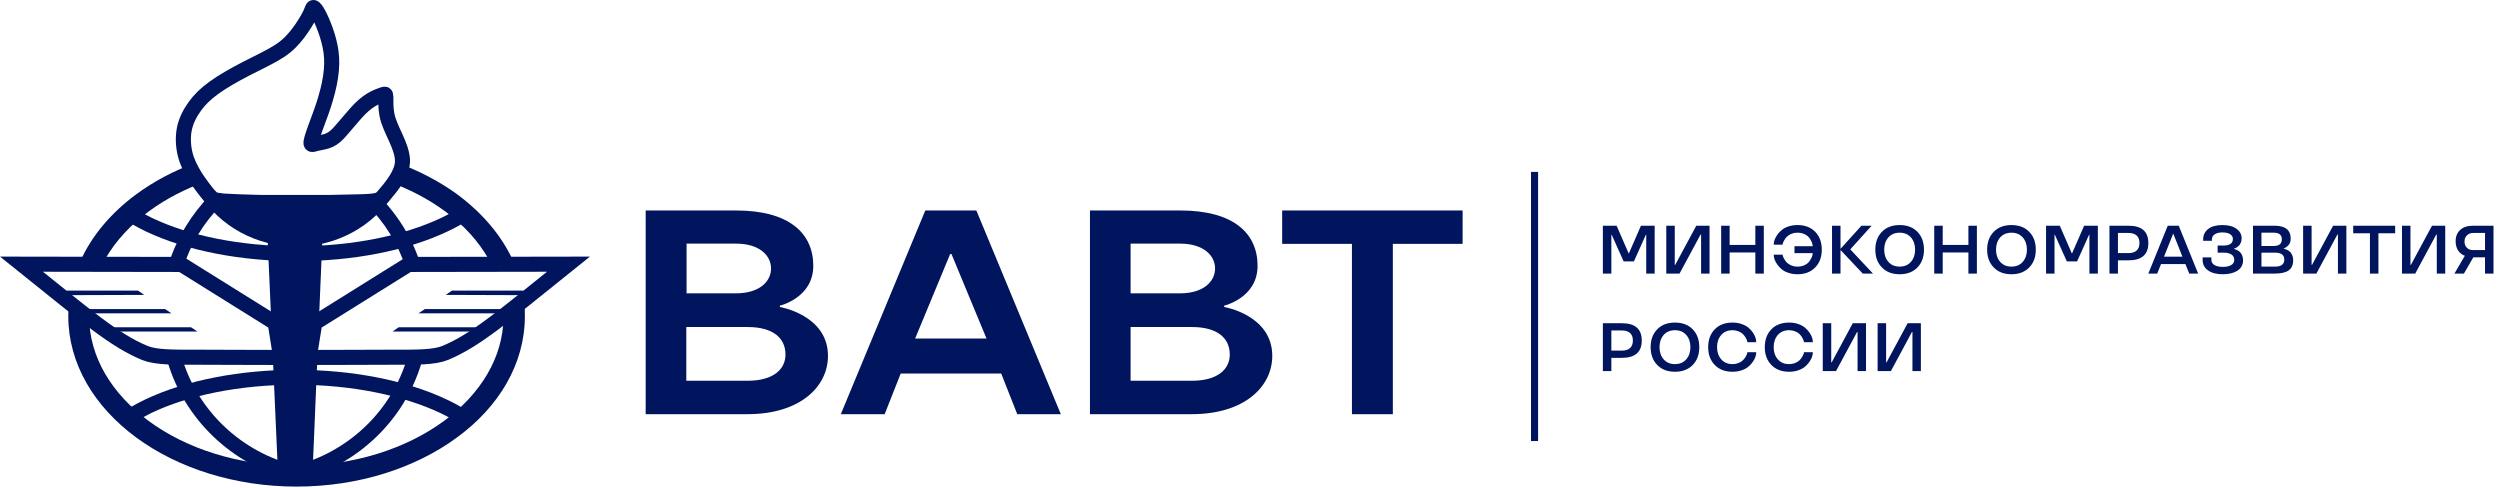 <?xml version="1.0" encoding="UTF-8"?> <svg xmlns="http://www.w3.org/2000/svg" width="1205" height="235" viewBox="0 0 1205 235" fill="none"><path d="M772.582 108.798H779.211L785.002 122.118H785.131L790.938 108.798H797.55V131.867H793.48V113.157H793.303L787.544 125.995H782.605L776.83 113.157H776.669V131.867H772.582V108.798ZM819.928 113.029H819.687L809.536 131.867H803.149V108.798H807.235V127.652H807.46L817.612 108.798H823.999V131.867H819.928V113.029ZM850.157 131.867H846.071V121.684H833.683V131.867H829.597V108.798H833.683V118.064H846.071V108.798H850.157V131.867ZM873.709 122.022H864.942V118.659H873.709C873.709 117.544 873.2 116.251 872.181 114.782C871.656 114.042 870.894 113.42 869.897 112.916C868.867 112.412 867.714 112.16 866.438 112.16C865.151 112.16 863.998 112.417 862.979 112.932C861.949 113.468 861.188 114.08 860.695 114.766C859.708 116.15 859.214 117.206 859.214 117.935H854.935C854.935 116.391 855.493 114.825 856.608 113.238C857.198 112.369 857.922 111.581 858.78 110.873C859.627 110.165 860.711 109.591 862.03 109.151C863.36 108.701 864.808 108.476 866.373 108.476C869.956 108.476 872.809 109.559 874.932 111.725C877.045 113.903 878.101 116.772 878.101 120.332C878.101 123.882 877.04 126.746 874.916 128.923C872.792 131.1 869.945 132.189 866.373 132.189C864.829 132.189 863.387 131.964 862.046 131.513C860.716 131.084 859.627 130.51 858.78 129.792C857.922 129.084 857.198 128.296 856.608 127.427C855.493 125.861 854.935 124.301 854.935 122.745H859.214C859.214 123.057 859.338 123.496 859.584 124.065C859.842 124.622 860.212 125.234 860.695 125.899C861.188 126.596 861.949 127.207 862.979 127.733C863.987 128.247 865.14 128.505 866.438 128.505C867.714 128.505 868.867 128.253 869.897 127.749C870.894 127.255 871.656 126.633 872.181 125.883C873.2 124.435 873.709 123.148 873.709 122.022ZM897.213 108.798H902.12L891.84 120.204L902.78 131.867H897.841L887.127 120.493V131.867H883.04V108.798H887.127V119.946L897.213 108.798ZM924.192 111.725C926.305 113.903 927.362 116.772 927.362 120.332C927.362 123.882 926.305 126.746 924.192 128.923C922.069 131.1 919.216 132.189 915.634 132.189C912.052 132.189 909.204 131.1 907.091 128.923C904.968 126.746 903.906 123.882 903.906 120.332C903.906 116.761 904.968 113.892 907.091 111.725C909.193 109.559 912.041 108.476 915.634 108.476C919.216 108.476 922.069 109.559 924.192 111.725ZM921.088 126.188C922.417 124.665 923.082 122.713 923.082 120.332C923.082 117.951 922.417 115.994 921.088 114.46C919.747 112.927 917.929 112.16 915.634 112.16C913.339 112.16 911.521 112.927 910.18 114.46C908.85 115.994 908.185 117.951 908.185 120.332C908.185 122.713 908.85 124.665 910.18 126.188C911.521 127.733 913.339 128.505 915.634 128.505C917.929 128.505 919.747 127.733 921.088 126.188ZM952.861 131.867H948.774V121.684H936.387V131.867H932.301V108.798H936.387V118.064H948.774V108.798H952.861V131.867ZM978.086 111.725C980.199 113.903 981.255 116.772 981.255 120.332C981.255 123.882 980.199 126.746 978.086 128.923C975.962 131.1 973.11 132.189 969.527 132.189C965.945 132.189 963.098 131.1 960.985 128.923C958.861 126.746 957.8 123.882 957.8 120.332C957.8 116.761 958.861 113.892 960.985 111.725C963.087 109.559 965.935 108.476 969.527 108.476C973.11 108.476 975.962 109.559 978.086 111.725ZM974.981 126.188C976.311 124.665 976.976 122.713 976.976 120.332C976.976 117.951 976.311 115.994 974.981 114.46C973.641 112.927 971.823 112.16 969.527 112.16C967.232 112.16 965.414 112.927 964.074 114.46C962.744 115.994 962.079 117.951 962.079 120.332C962.079 122.713 962.744 124.665 964.074 126.188C965.414 127.733 967.232 128.505 969.527 128.505C971.823 128.505 973.641 127.733 974.981 126.188ZM986.194 108.798H992.822L998.614 122.118H998.743L1004.55 108.798H1011.16V131.867H1007.09V113.157H1006.92L1001.16 125.995H996.217L990.441 113.157H990.281V131.867H986.194V108.798ZM1025.95 125.48H1020.85V131.867H1016.76V108.798H1025.95C1032.32 108.798 1035.5 111.575 1035.5 117.131C1035.5 122.697 1032.32 125.48 1025.95 125.48ZM1029.87 120.751C1030.77 119.925 1031.22 118.718 1031.22 117.131C1031.22 115.544 1030.77 114.342 1029.87 113.527C1028.96 112.701 1027.65 112.289 1025.95 112.289H1020.85V121.989H1025.95C1027.65 121.989 1028.96 121.576 1029.87 120.751ZM1044.85 108.798H1050.16L1059.51 131.867H1055.23L1053.38 127.282H1041.62L1039.77 131.867H1035.49L1044.85 108.798ZM1043.06 123.727H1051.93L1047.58 112.755H1047.42L1043.06 123.727ZM1061.66 125.239V124.065H1065.88V125.239C1065.88 126.301 1066.36 127.132 1067.34 127.733C1068.32 128.333 1069.67 128.634 1071.41 128.634C1073.16 128.634 1074.51 128.339 1075.46 127.749C1076.43 127.159 1076.91 126.322 1076.91 125.239C1076.91 124.124 1076.47 123.271 1075.58 122.681C1074.69 122.081 1073.4 121.78 1071.72 121.78H1068.9V118.354H1071.67C1074.72 118.354 1076.25 117.303 1076.25 115.2C1076.25 114.246 1075.82 113.479 1074.95 112.9C1074.08 112.321 1072.84 112.031 1071.22 112.031C1069.64 112.031 1068.4 112.337 1067.49 112.948C1066.58 113.549 1066.13 114.385 1066.13 115.458V116.053H1061.92V115.426C1061.92 113.323 1062.73 111.634 1064.36 110.358C1065.98 109.103 1068.27 108.476 1071.22 108.476C1074.09 108.476 1076.35 109.076 1078.01 110.278C1079.65 111.479 1080.47 113.007 1080.47 114.863C1080.47 115.581 1080.34 116.257 1080.1 116.89C1079.86 117.522 1079.56 118.016 1079.2 118.37C1078.44 119.099 1077.78 119.533 1077.22 119.673L1076.85 119.801V120.011C1077.32 120.118 1077.82 120.306 1078.34 120.574C1078.83 120.82 1079.27 121.126 1079.66 121.491C1080.08 121.877 1080.44 122.429 1080.73 123.148C1081.01 123.856 1081.16 124.622 1081.16 125.448C1081.16 127.583 1080.27 129.24 1078.51 130.419C1076.71 131.599 1074.35 132.189 1071.41 132.189C1068.36 132.189 1065.98 131.567 1064.25 130.323C1062.52 129.079 1061.66 127.384 1061.66 125.239ZM1105.31 125.384C1105.31 127.625 1104.59 129.266 1103.17 130.307C1101.74 131.347 1099.5 131.867 1096.44 131.867H1085.94V108.798H1096.38C1101.54 108.798 1104.12 110.889 1104.13 115.072C1104.13 115.726 1104.02 116.343 1103.79 116.922C1103.57 117.501 1103.29 117.957 1102.94 118.289C1102.28 118.954 1101.67 119.394 1101.12 119.608L1100.77 119.705V119.882C1100.89 119.893 1101.05 119.925 1101.27 119.978C1101.45 120.021 1101.81 120.166 1102.35 120.413C1102.84 120.649 1103.3 120.949 1103.73 121.314C1104.11 121.646 1104.47 122.188 1104.82 122.939C1105.15 123.657 1105.31 124.472 1105.31 125.384ZM1090.02 128.505H1096.56C1099.54 128.505 1101.03 127.384 1101.03 125.143C1101.03 122.901 1099.54 121.78 1096.56 121.78H1090.02V128.505ZM1090.02 118.563H1095.93C1098.53 118.563 1099.84 117.496 1099.84 115.361C1099.84 113.227 1098.53 112.16 1095.93 112.16H1090.02V118.563ZM1126.88 113.029H1126.64L1116.49 131.867H1110.1V108.798H1114.19V127.652H1114.41L1124.56 108.798H1130.95V131.867H1126.88V113.029ZM1142.31 112.433H1134.25V108.798H1154.47V112.433H1146.4V131.867H1142.31V112.433ZM1174.53 113.029H1174.29L1164.14 131.867H1157.75V108.798H1161.84V127.652H1162.06L1172.22 108.798H1178.6V131.867H1174.53V113.029ZM1201.87 131.867H1197.78V124.033H1192.15L1187.6 131.867H1183.04L1188.06 123.26C1187.99 123.282 1187.8 123.228 1187.52 123.099C1187.23 122.971 1186.84 122.735 1186.37 122.392C1185.9 122.048 1185.48 121.646 1185.12 121.185C1184.69 120.67 1184.33 119.978 1184.04 119.11C1183.75 118.23 1183.61 117.297 1183.61 116.31C1183.61 113.983 1184.35 112.149 1185.83 110.808C1187.3 109.468 1189.35 108.798 1192 108.798H1201.87V131.867ZM1187.89 116.407C1187.89 117.64 1188.26 118.632 1189 119.383C1189.74 120.145 1190.68 120.525 1191.84 120.525H1197.78V112.289H1192C1190.85 112.289 1189.87 112.669 1189.08 113.431C1188.28 114.203 1187.89 115.195 1187.89 116.407ZM781.769 172.48H776.669V178.867H772.582V155.798H781.769C788.139 155.798 791.325 158.575 791.325 164.131C791.325 169.697 788.139 172.48 781.769 172.48ZM785.694 167.751C786.595 166.925 787.045 165.718 787.045 164.131C787.045 162.544 786.595 161.342 785.694 160.527C784.782 159.701 783.474 159.289 781.769 159.289H776.669V168.989H781.769C783.474 168.989 784.782 168.576 785.694 167.751ZM815.89 158.725C818.003 160.903 819.06 163.772 819.06 167.332C819.06 170.882 818.003 173.746 815.89 175.923C813.767 178.1 810.914 179.189 807.332 179.189C803.75 179.189 800.902 178.1 798.789 175.923C796.666 173.746 795.604 170.882 795.604 167.332C795.604 163.761 796.666 160.892 798.789 158.725C800.891 156.559 803.739 155.476 807.332 155.476C810.914 155.476 813.767 156.559 815.89 158.725ZM812.785 173.188C814.115 171.665 814.78 169.713 814.78 167.332C814.78 164.951 814.115 162.994 812.785 161.46C811.445 159.927 809.627 159.16 807.332 159.16C805.037 159.16 803.219 159.927 801.878 161.46C800.548 162.994 799.883 164.951 799.883 167.332C799.883 169.713 800.548 171.665 801.878 173.188C803.219 174.733 805.037 175.505 807.332 175.505C809.627 175.505 811.445 174.733 812.785 173.188ZM826.524 175.923C824.401 173.746 823.339 170.882 823.339 167.332C823.339 163.761 824.401 160.892 826.524 158.725C828.626 156.559 831.474 155.476 835.067 155.476C836.611 155.476 838.054 155.701 839.394 156.151C840.703 156.591 841.792 157.165 842.66 157.873C843.497 158.57 844.226 159.358 844.848 160.238C845.953 161.825 846.505 163.391 846.505 164.935H842.226C842.258 164.614 842.07 164.04 841.663 163.214C841.266 162.388 840.719 161.637 840.022 160.962C839.475 160.436 838.762 160.007 837.882 159.675C837.013 159.331 836.075 159.16 835.067 159.16C832.782 159.16 830.97 159.927 829.629 161.46C828.289 163.015 827.618 164.973 827.618 167.332C827.618 169.703 828.289 171.655 829.629 173.188C830.959 174.733 832.772 175.505 835.067 175.505C836.075 175.505 837.013 175.339 837.882 175.006C838.762 174.663 839.475 174.229 840.022 173.703C840.537 173.188 840.966 172.657 841.309 172.11C841.92 171.102 842.226 170.314 842.226 169.745H846.505C846.505 171.29 845.953 172.85 844.848 174.427C844.226 175.306 843.497 176.095 842.66 176.792C841.792 177.51 840.708 178.084 839.411 178.513C838.081 178.964 836.633 179.189 835.067 179.189C831.485 179.189 828.637 178.1 826.524 175.923ZM853.809 175.923C851.685 173.746 850.624 170.882 850.624 167.332C850.624 163.761 851.685 160.892 853.809 158.725C855.911 156.559 858.759 155.476 862.352 155.476C863.896 155.476 865.338 155.701 866.679 156.151C867.988 156.591 869.076 157.165 869.945 157.873C870.781 158.57 871.511 159.358 872.133 160.238C873.238 161.825 873.79 163.391 873.79 164.935H869.511C869.543 164.614 869.355 164.04 868.947 163.214C868.551 162.388 868.004 161.637 867.307 160.962C866.76 160.436 866.046 160.007 865.167 159.675C864.298 159.331 863.36 159.16 862.352 159.16C860.067 159.16 858.255 159.927 856.914 161.46C855.573 163.015 854.903 164.973 854.903 167.332C854.903 169.703 855.573 171.655 856.914 173.188C858.244 174.733 860.056 175.505 862.352 175.505C863.36 175.505 864.298 175.339 865.167 175.006C866.046 174.663 866.76 174.229 867.307 173.703C867.821 173.188 868.25 172.657 868.594 172.11C869.205 171.102 869.511 170.314 869.511 169.745H873.79C873.79 171.29 873.238 172.85 872.133 174.427C871.511 175.306 870.781 176.095 869.945 176.792C869.076 177.51 867.993 178.084 866.695 178.513C865.365 178.964 863.917 179.189 862.352 179.189C858.769 179.189 855.922 178.1 853.809 175.923ZM895.347 160.029H895.106L884.955 178.867H878.568V155.798H882.654V174.652H882.879L893.031 155.798H899.417V178.867H895.347V160.029ZM921.795 160.029H921.554L911.403 178.867H905.016V155.798H909.102V174.652H909.327L919.479 155.798H925.866V178.867H921.795V160.029Z" fill="#00155E"></path><line x1="739.651" y1="212.574" x2="739.651" y2="82.857" stroke="#00155E" stroke-width="3.413"></line><g clip-path="url(#clip0_2780_4013)"><path d="M311.214 199.633V101.449H354.765C380.664 101.449 392.002 112.659 392.002 128.121C392.002 143.583 375.896 147.319 375.896 147.319V147.964C375.896 147.964 399.088 151.829 399.088 171.543C399.088 186.232 385.817 199.631 360.305 199.631H311.213L311.214 199.633V199.633ZM330.928 183.526H360.306C372.932 183.526 378.602 177.856 378.602 170.899C378.602 163.169 372.932 157.628 360.306 157.628H330.799V183.527H330.928V183.526ZM330.928 141.392H354.765C365.975 141.392 371.645 135.722 371.645 129.409C371.645 123.095 365.975 117.425 354.765 117.425H330.928C330.928 117.554 330.928 141.39 330.928 141.39V141.392ZM405.274 199.633L445.99 101.449H470.602L511.318 199.633H490.315L482.585 180.047H434.137L426.407 199.633H405.276H405.274H405.274ZM441.094 163.169H475.498L458.618 122.452H457.973L441.094 163.169H441.094H441.094ZM525.362 199.633V101.449H568.913C594.812 101.449 606.15 112.659 606.15 128.121C606.15 143.583 590.044 147.319 590.044 147.319V147.964C590.044 147.964 613.237 151.829 613.237 171.543C613.237 186.232 599.965 199.631 574.453 199.631H525.361L525.362 199.633V199.633ZM544.946 183.526H574.454C587.08 183.526 592.75 177.856 592.75 170.899C592.75 163.169 587.08 157.628 574.454 157.628H544.946V183.527V183.526ZM544.946 141.392H568.783C579.993 141.392 585.663 135.722 585.663 129.409C585.663 123.095 579.993 117.425 568.783 117.425H544.946C544.946 117.554 544.946 141.39 544.946 141.39V141.392ZM651.635 199.633V117.556H618.005V101.449H704.978V117.556H671.348V199.633H651.635Z" fill="#00155E"></path><path d="M191.011 78.243C201.834 82.237 211.756 87.39 220.26 93.576C232.63 102.723 242.165 113.934 247.704 126.561C244.096 124.499 239.715 124.241 235.721 125.272C225.542 106.976 206.602 94.477 187.274 87.519C189.207 84.942 190.624 81.721 191.01 78.242L191.011 78.243ZM252.731 146.146C252.988 148.208 252.988 150.27 252.988 152.331C252.988 175.395 240.489 196.139 220.13 210.957C200.288 225.518 172.971 234.536 142.95 234.536C112.928 234.536 85.612 225.516 65.769 210.957C45.541 196.139 32.912 175.395 32.912 152.331C32.912 150.14 33.041 148.08 33.169 146.018C35.231 149.24 38.581 151.816 42.962 152.46C42.962 172.046 53.914 189.826 71.566 202.84C89.733 216.24 114.86 224.486 142.819 224.486C170.651 224.486 195.905 216.24 214.073 202.84C231.595 189.955 242.549 172.303 242.677 152.847C247.314 152.203 250.794 149.626 252.727 146.147L252.731 146.146V146.146ZM38.582 126.174C44.123 113.676 53.529 102.595 65.769 93.575C74.015 87.519 83.421 82.494 93.858 78.629C95.018 82.108 96.951 85.071 99.528 87.39C80.071 94.219 61.13 106.718 50.695 124.885C46.7 123.983 42.319 124.24 38.582 126.173V126.174V126.174Z" fill="#00155E"></path><path d="M135.222 229.761C107.004 220.613 85.744 197.42 79.43 169.201C81.878 169.717 84.455 169.717 86.774 168.944C92.959 194.328 112.287 214.943 137.799 223.061C136.639 225.123 135.736 227.442 135.221 229.761H135.222ZM81.234 127.326C85.229 114.699 92.187 103.359 101.334 93.953C102.752 95.886 104.556 97.561 106.617 98.849C98.112 107.353 91.799 117.79 88.191 129.258C86 128.098 83.552 127.325 81.233 127.325H81.234V127.326Z" fill="#00155E"></path><path d="M148.75 230.142C176.968 220.995 198.099 197.93 204.542 169.712C202.222 170.486 199.646 170.743 196.941 170.098C190.499 195.094 171.3 215.325 146.174 223.313C147.333 225.504 148.236 227.694 148.751 230.142L148.75 230.142H148.75ZM203.253 129.254C199.388 115.724 191.915 103.613 181.993 93.691C180.447 95.624 178.514 97.17 176.452 98.331C185.343 106.964 192.044 117.787 195.78 129.641C198.228 128.867 200.805 128.739 203.253 129.255V129.254L203.253 129.254Z" fill="#00155E"></path><path d="M226.708 105.42C223.358 107.611 219.75 109.671 215.885 111.476C175.554 130.674 110.486 130.674 70.156 111.476C65.13 109.028 60.491 106.323 56.498 103.487C58.946 102.585 61.266 101.167 63.198 99.363C66.161 101.296 69.64 103.229 73.248 105.033C91.029 113.538 115.639 118.691 142.956 118.691C170.272 118.691 194.882 113.409 212.663 105.033C215.885 103.487 218.976 101.811 221.682 100.008C223.099 102.07 224.773 104.002 226.708 105.42L226.709 105.42H226.708Z" fill="#00155E"></path><path d="M226.322 198.705C222.972 196.514 219.364 194.454 215.498 192.649C175.168 173.45 110.099 173.45 69.769 192.649C64.744 195.097 60.105 197.802 56.111 200.638C58.559 201.54 60.879 202.958 62.811 204.762C65.774 202.829 69.253 200.896 72.861 199.092C90.642 190.587 115.252 185.434 142.568 185.434C169.885 185.434 194.494 190.716 212.276 199.092C215.497 200.638 218.589 202.313 221.295 204.117C222.712 202.055 224.386 200.123 226.321 198.705L226.322 198.705Z" fill="#00155E"></path><path fill-rule="evenodd" clip-rule="evenodd" d="M134.066 229.9L129.041 116.383L155.326 116.512L150.56 229.9H134.066Z" fill="#00155E"></path><path fill-rule="evenodd" clip-rule="evenodd" d="M189.466 93.953C179.802 108.9 162.536 118.821 142.952 118.821C123.366 118.821 105.972 108.9 96.438 93.953H189.468H189.466Z" fill="#00155E"></path><path fill-rule="evenodd" clip-rule="evenodd" d="M100.95 94.339C99.274 92.406 96.311 88.541 93.991 84.933C91.801 81.325 90.126 77.975 89.223 74.239C88.321 70.503 88.063 66.251 88.837 62.256C89.611 58.262 91.542 54.525 93.863 51.303C96.183 48.081 98.888 45.376 103.139 42.284C107.39 39.191 113.318 35.842 119.117 32.878C124.915 29.915 130.714 27.208 134.836 24.503C138.96 21.798 141.408 18.962 143.727 15.998C146.047 12.906 148.108 9.556 149.268 7.237C150.428 4.917 150.556 3.629 151.071 3.629C151.587 3.629 152.489 4.789 153.52 6.722C154.55 8.655 155.71 11.232 156.869 14.452C158.029 17.674 159.06 21.28 159.575 25.146C160.09 28.882 159.961 32.747 159.317 37.129C158.672 41.509 157.384 46.276 155.967 50.658C154.55 55.039 153.004 58.777 151.843 62.126C150.683 65.348 149.781 68.053 149.91 69.084C150.04 70.115 151.199 69.47 152.874 69.084C154.55 68.698 156.868 68.439 158.801 67.538C160.734 66.636 162.409 65.218 164.471 62.77C166.662 60.322 169.239 57.1 171.687 54.394C174.135 51.689 176.455 49.626 178.774 48.209C181.094 46.792 183.284 46.018 184.445 45.632C185.605 45.246 185.733 45.375 185.862 45.761C185.991 46.147 185.991 46.921 185.991 48.983C185.991 50.916 185.991 54.136 187.151 57.873C188.311 61.481 190.501 65.604 191.919 69.083C193.336 72.562 194.11 75.396 193.981 78.102C193.852 80.807 192.821 83.385 191.018 86.348C189.214 89.311 186.379 92.662 184.704 94.594C182.901 96.527 182.127 97.042 172.98 97.299C151.715 97.905 128.879 98.128 107.652 96.911C103.272 96.397 102.757 96.268 100.952 94.335L100.95 94.338L100.95 94.339Z" stroke="#00155E" stroke-width="7.269" stroke-miterlimit="22.926"></path><path fill-rule="evenodd" clip-rule="evenodd" d="M151.712 155.679L196.939 127.461L273.991 127.332C242.165 152.845 229.409 163.925 214.591 170.111C209.179 172.301 200.804 172.172 190.109 172.172C180.316 172.172 165.293 172.301 149.057 172.301L150.563 162.871C150.652 162.543 150.708 162.199 150.727 161.842L151.712 155.679H151.712Z" stroke="#00155E" stroke-width="7.269" stroke-miterlimit="22.926"></path><path fill-rule="evenodd" clip-rule="evenodd" d="M132.645 155.679L87.419 127.461L10.367 127.332C42.193 152.845 54.949 163.925 69.767 170.111C75.178 172.301 83.553 172.172 94.249 172.172C104.02 172.172 118.991 172.301 135.186 172.301L135.246 172.013L132.645 155.679Z" stroke="#00155E" stroke-width="7.269" stroke-miterlimit="22.926"></path><path fill-rule="evenodd" clip-rule="evenodd" d="M214.85 142.14L252.345 142.269V140.078H217.813L214.85 142.14Z" fill="#00155E"></path><path fill-rule="evenodd" clip-rule="evenodd" d="M201.709 151.026H241.78V148.965H204.8L201.709 151.026Z" fill="#00155E"></path><path fill-rule="evenodd" clip-rule="evenodd" d="M189.211 159.795H229.283V157.734H192.173L189.211 159.795Z" fill="#00155E"></path><path fill-rule="evenodd" clip-rule="evenodd" d="M69.507 142.14L32.012 142.269V140.078H66.543L69.507 142.14Z" fill="#00155E"></path><path fill-rule="evenodd" clip-rule="evenodd" d="M82.65 151.026H42.578V148.965H79.557L82.65 151.026Z" fill="#00155E"></path><path fill-rule="evenodd" clip-rule="evenodd" d="M95.145 159.795H55.074V157.734H92.054L95.145 159.795Z" fill="#00155E"></path></g><defs><clipPath id="clip0_2780_4013"><rect width="704.975" height="234.531" fill="white"></rect></clipPath></defs></svg> 